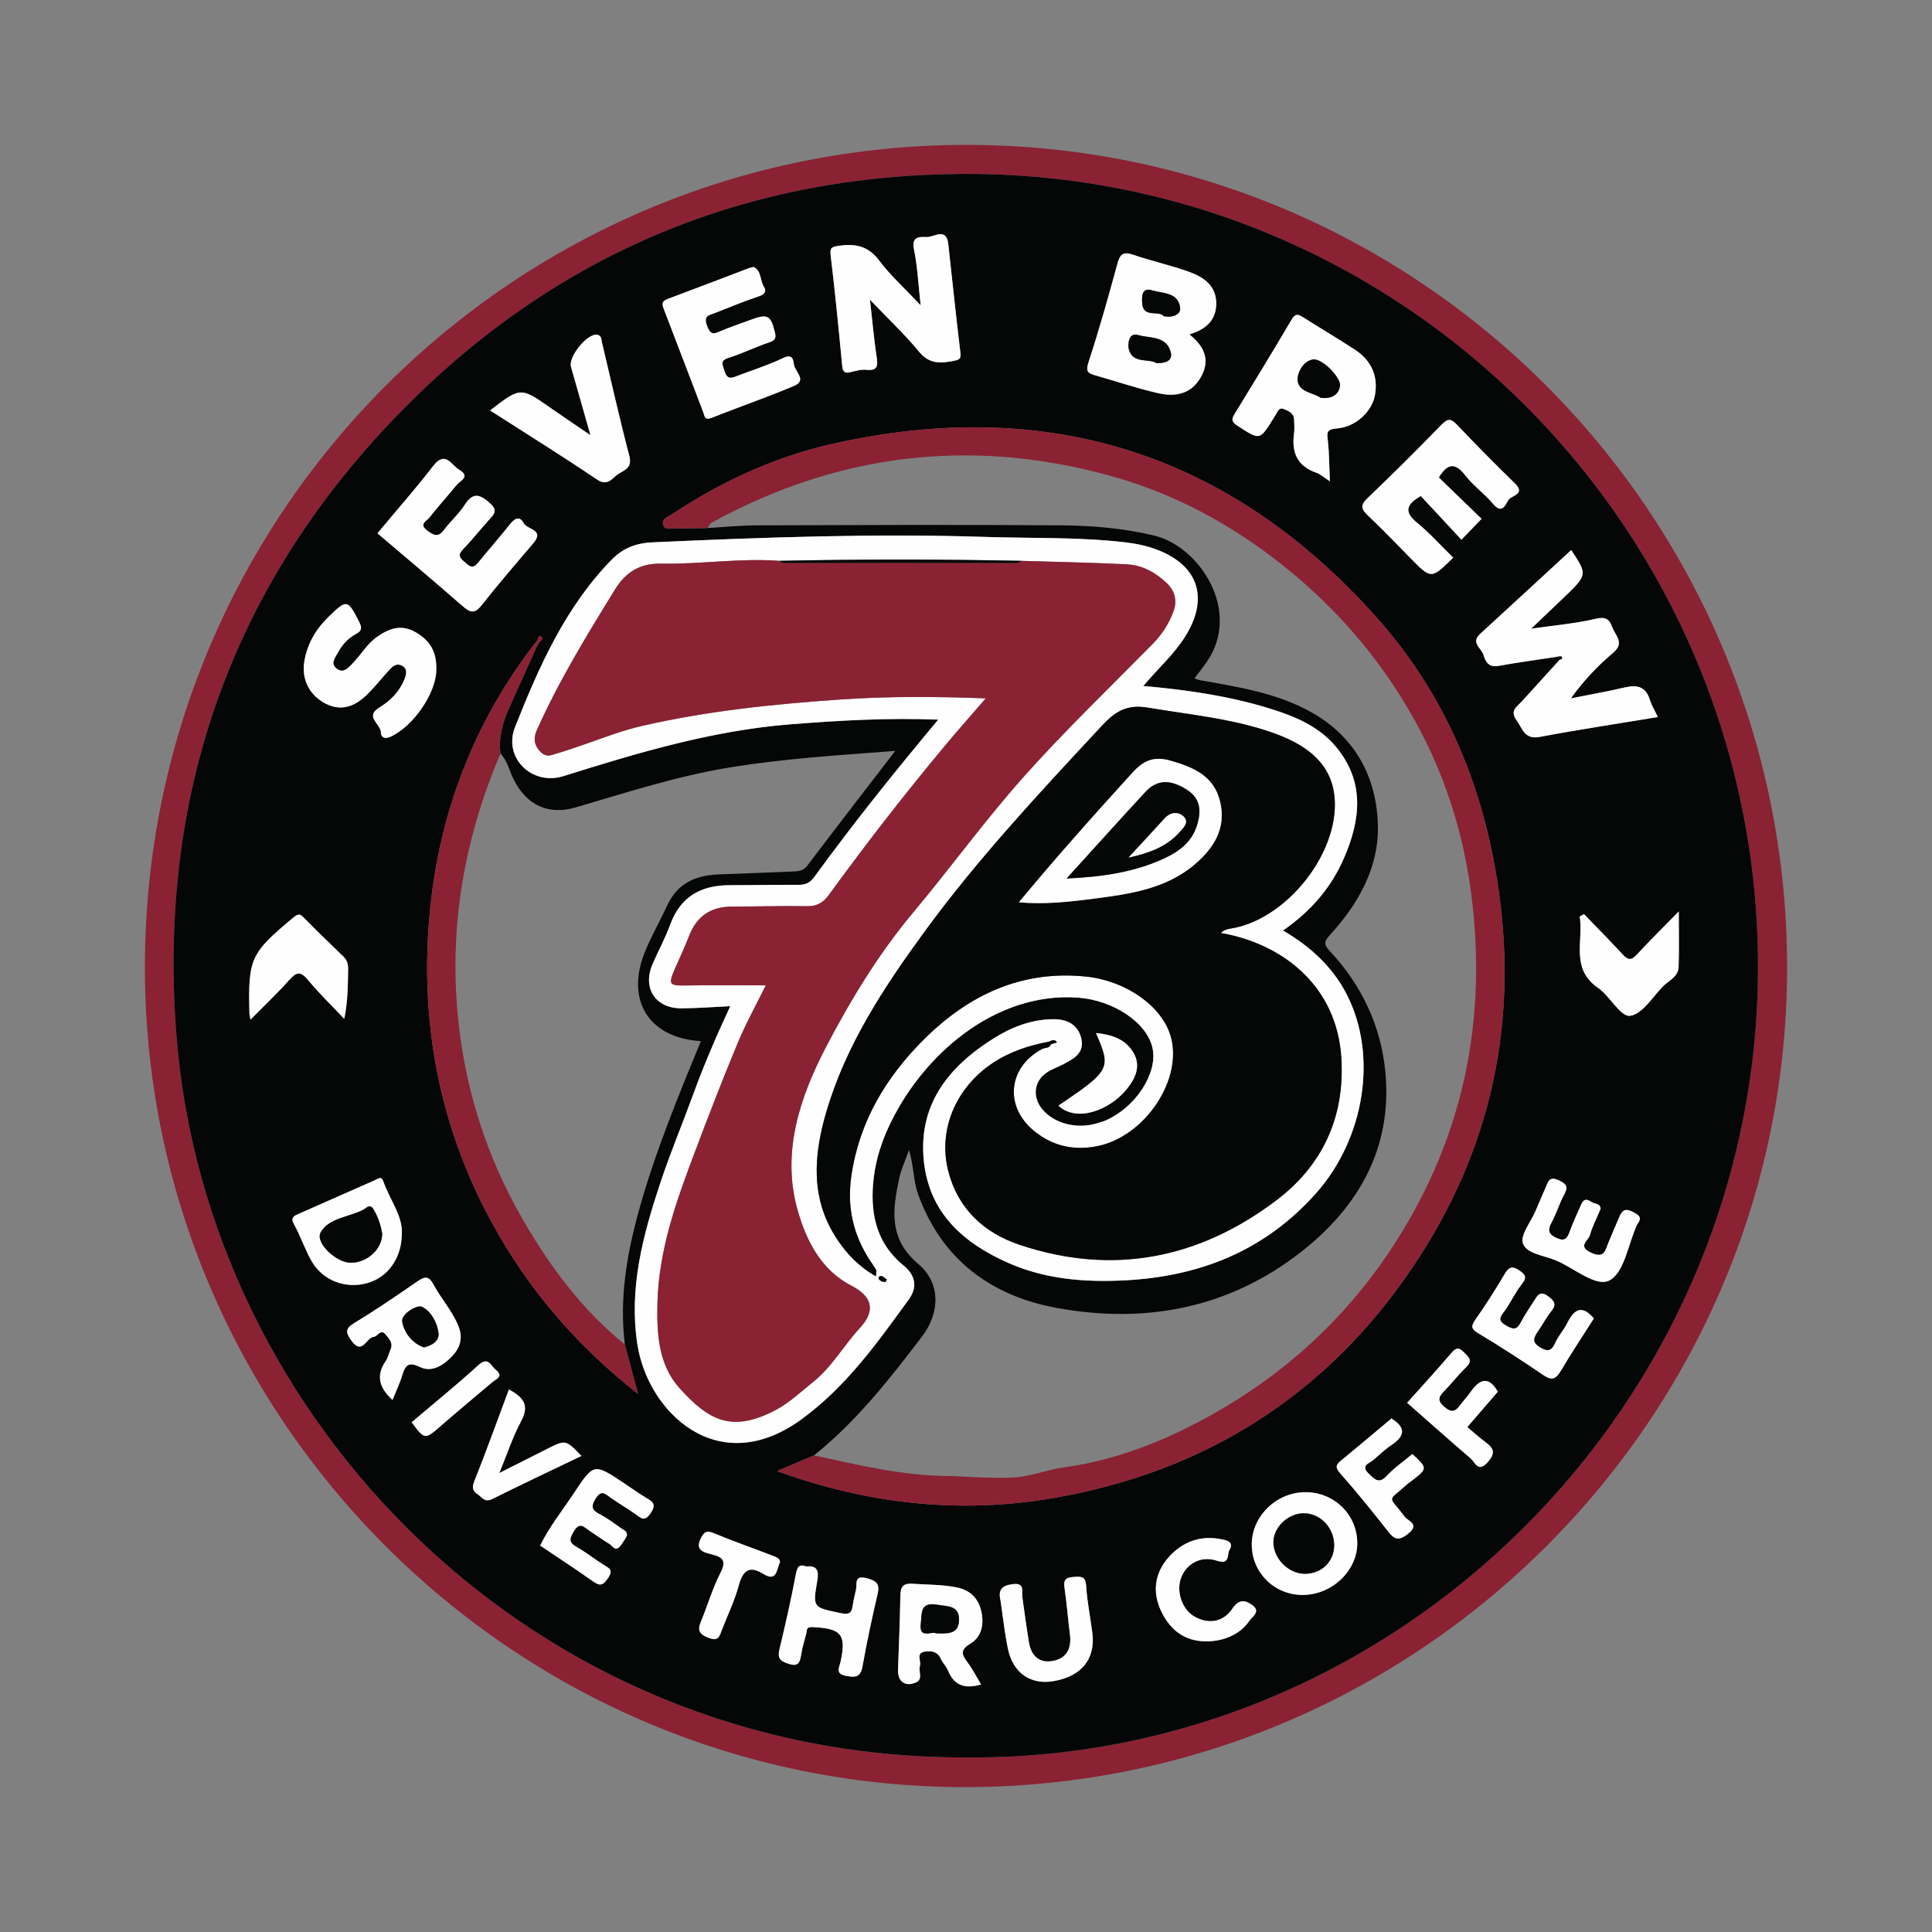 <?xml version="1.0" encoding="utf-8"?>
<!-- Generator: Adobe Illustrator 17.0.0, SVG Export Plug-In . SVG Version: 6.00 Build 0)  -->
<!DOCTYPE svg PUBLIC "-//W3C//DTD SVG 1.1//EN" "http://www.w3.org/Graphics/SVG/1.1/DTD/svg11.dtd">
<svg version="1.1" id="Layer_1" xmlns="http://www.w3.org/2000/svg" xmlns:xlink="http://www.w3.org/1999/xlink" x="0px" y="0px"
	 width="200px" height="200px" viewBox="0 0 200 200" enable-background="new 0 0 200 200" xml:space="preserve">

<rect x="0" y="0" width="200" height="200" fill="#808080" stroke="none"/>

<g>
	<path fill="#8A2233" d="M100.139,14.999c46.852,0.033,84.895,38.242,84.861,85.231c-0.033,46.66-38.146,84.691-84.953,84.771
		C53.219,185.082,14.899,146.763,15,99.958C15.102,52.986,53.203,14.965,100.139,14.999z M99.687,181.926
		c44.955,0.567,82.261-36.591,82.299-81.78c0.038-45.086-36.503-82.237-82.048-82.14c-22.571,0.048-42.121,8.146-58.022,24.18
		c-17.863,18.012-25.67,40.061-23.635,65.226C21.463,146.734,54.929,181.891,99.687,181.926z"/>
	<path fill="#050707" d="M99.687,181.926c-44.757-0.035-78.224-35.193-81.405-74.514c-2.036-25.165,5.772-47.214,23.635-65.226
		c15.901-16.034,35.451-24.132,58.022-24.18c45.545-0.097,82.086,37.054,82.048,82.14
		C181.948,145.335,144.641,182.494,99.687,181.926z M55.831,66.468c0.207-0.143,0.419-0.407,0.203-0.558
		c-0.291-0.204-0.297,0.189-0.393,0.361c-0.109,0.136-0.219,0.272-0.328,0.408c-6.305,8.208-9.856,17.548-10.821,27.777
		c-1.069,11.325,0.965,22.13,6.47,32.192c3.751,6.854,8.722,12.647,15.079,17.641c-0.502-1.892-0.93-3.502-1.358-5.112
		c-0.59-4.777,0.212-9.406,1.49-13.985c1.665-5.963,4.021-11.676,6.381-17.416c-5.363-0.317-7.811-4.194-5.813-9.177
		c0.672-1.675,1.584-3.252,2.343-4.894c1.079-2.333,3.028-3.121,5.433-3.195c2.492-0.077,4.982-0.195,7.473-0.289
		c0.605-0.023,1.14-0.024,1.592-0.621c2.977-3.937,6-7.84,9.093-11.865c-5.855,0.445-11.536,0.793-17.18,1.72
		c-5.439,0.893-10.638,2.585-15.894,4.125c-2.855,0.836-5.093-0.242-6.422-2.882c-0.452-0.897-0.641-1.931-1.371-2.686
		c-0.214-1.663,0.218-3.207,0.884-4.702c0.951-2.132,1.916-4.257,2.873-6.386C55.655,66.772,55.743,66.62,55.831,66.468z
		 M161.192,67.988c0.085,0.105,0.171,0.21,0.256,0.316c-1.304,1.436-2.609,2.869-3.91,4.308c-0.492,0.544-1.274,0.932-0.559,1.923
		c0.634,0.879,0.821,2.049,2.422,1.747c4.022-0.758,8.071-1.367,12.223-2.054c-0.3-0.632-0.646-1.185-0.832-1.788
		c-0.426-1.383-1.327-1.57-2.595-1.275c-1.848,0.431-3.719,0.758-5.581,1.13c1.302-1.813,2.757-3.357,4.37-4.714
		c1.235-1.04,0.244-1.766-0.082-2.645c-0.322-0.867-0.694-1.118-1.731-0.874c-2.043,0.481-4.158,0.657-6.671,1.021
		c1.32-1.26,2.277-2.176,3.237-3.089c2.619-2.491,2.619-2.49,0.911-5.05c-3.087,2.843-6.25,5.768-9.428,8.677
		c-0.999,0.915,0.134,1.475,0.345,2.17c0.212,0.696,0.532,1.324,1.529,1.146C157.119,68.575,159.159,68.299,161.192,67.988z
		 M84.267,150.66c-1.176,0.5-2.352,0.999-3.826,1.625c9.545,3.455,18.967,4.439,28.527,2.804
		c15.698-2.686,28.279-10.616,37.203-23.809c8.257-12.208,11.166-25.696,8.776-40.393c-1.66-10.21-5.622-19.315-12.421-26.943
		c-15.209-17.064-34.184-23.04-56.495-17.959c-5.956,1.356-11.475,3.932-16.581,7.325c-0.374,0.249-1.001,0.417-0.783,1.059
		c0.182,0.538,0.729,0.318,1.116,0.324c1.156,0.018,2.312-0.018,3.469-0.033c1.7-0.096,3.399-0.271,5.099-0.277
		c10.47-0.032,20.939-0.076,31.408-0.001c3.268,0.023,6.544,0.29,9.749,1.067c4.674,1.133,9.1,7.84,5.374,13.132
		c-0.374,0.532-0.777,1.043-1.23,1.648c0.279,0.091,0.425,0.159,0.577,0.186c3.98,0.704,8.004,1.327,11.578,3.349
		c4.519,2.557,6.727,6.753,6.833,11.726c0.092,4.328-2.028,8.083-4.938,11.266c-0.691,0.756-0.665,1.033,0.019,1.767
		c3.27,3.509,5.248,7.743,5.692,12.466c0.732,7.795-2.727,13.903-8.688,18.581c-7.497,5.883-16.191,7.518-25.385,5.816
		c-6.74-1.248-11.839-4.982-14.291-11.734c-0.503-1.385-0.445-2.873-0.943-4.613c-0.426,1.196-0.82,2.014-1.005,2.876
		c-0.698,3.251-1.162,6.31,1.958,8.929c2.342,1.966,2.257,5.058,0.392,7.506C92.079,142.773,88.654,147.155,84.267,150.66z
		 M75.596,104.159c-1.465,3.145-2.736,6.117-3.844,9.158c-1.111,3.047-2.369,6.044-3.389,9.121
		c-1.797,5.416-3.275,10.879-2.383,16.716c1.065,6.969,8.304,14.106,16.993,7.771c4.607-3.359,7.838-7.9,11.111-12.414
		c0.875-1.206,0.752-2.449-0.549-3.507c-2.691-2.188-3.426-5.129-3.15-8.471c0.167-2.017,0.716-3.909,1.542-5.725
		c3.401-7.473,11.03-14.179,19.706-13.529c3.597,0.269,7.175,2.586,7.694,5.297c0.494,2.582-1.757,6.032-4.837,7.4
		c-0.275,0.122-0.572,0.198-0.861,0.29c-2.149,0.68-4.584,0.041-5.799-1.521c-0.947-1.218-0.79-2.757,0.449-3.659
		c0.525-0.383,1.174-0.593,1.759-0.897c1.1-0.573,2.27-1.181,1.895-2.702c-0.355-1.439-1.479-1.987-2.898-1.978
		c-2.25,0.016-4.287,0.807-6.142,1.967c-4.715,2.947-7.898,6.923-7.244,12.818c0.588,5.301,4.101,8.405,8.747,10.451
		c3.813,1.679,7.822,2,11.916,1.804c7.832-0.374,14.598-3.041,19.919-9.016c5.04-5.66,6.429-14.305,3.172-20.615
		c-1.48-2.866-3.784-4.949-6.583-6.592c2.873-1.995,4.969-4.402,6.304-7.479c1.735-3.999,2.182-7.905-0.807-11.519
		c-1.756-2.123-4.248-3.164-6.795-3.956c-4.198-1.305-8.537-1.948-13.169-2.356c1.559-1.848,3.187-3.285,4.344-5.13
		c2.46-3.923,1.405-7.325-2.902-8.973c-1.065-0.408-2.181-0.639-3.336-0.773c-4.791-0.557-9.608-0.4-14.409-0.555
		c-11.504-0.372-23.004,0.04-34.499,0.56c-1.668,0.075-3.032,0.58-4.182,1.75c-4.841,4.924-7.567,11.116-10.048,17.37
		c-1.258,3.17,1.738,6.104,5.001,5.081c7.727-2.424,15.456-4.739,23.593-5.372c5-0.389,9.994-0.685,15.211-0.475
		C92.6,79.915,88.325,85.243,84.307,90.77c-0.459,0.632-0.921,0.832-1.646,0.827c-2.374-0.014-4.749,0.039-7.123,0.038
		c-2.958-0.001-5.088,1.169-6.154,4.07c-0.516,1.405-1.239,2.732-1.836,4.109c-1.062,2.452,0.29,4.567,2.959,4.565
		C72.143,104.378,73.778,104.243,75.596,104.159z M95.307,31.606c-1.685-1.791-3.146-3.099-4.298-4.639
		c-1.147-1.534-2.515-1.768-4.221-1.513c-0.679,0.102-0.894,0.188-0.798,0.979c0.457,3.79,0.829,7.591,1.189,11.392
		c0.061,0.644,0.236,0.862,0.882,0.699c0.527-0.133,1.088-0.294,1.613-0.24c1.232,0.128,1.207-0.475,1.065-1.408
		c-0.272-1.791-0.426-3.599-0.68-5.846c1.941,2.032,3.632,3.611,5.083,5.385c1.108,1.354,2.348,1.198,3.742,0.909
		c0.52-0.108,0.6-0.306,0.532-0.862c-0.456-3.73-0.83-7.469-1.251-11.203c-0.197-1.748-1.459-0.711-2.212-0.718
		c-0.613-0.006-1.638-0.165-1.344,1.243C94.977,27.543,95.054,29.364,95.307,31.606z M123.122,34.614
		c1.888-0.561,2.797-1.606,2.782-3.251c-0.017-1.794-1.312-2.678-2.763-3.204c-1.914-0.694-3.921-1.129-5.849-1.789
		c-1.031-0.353-1.352-0.046-1.618,0.934c-0.928,3.413-1.888,6.82-2.986,10.181c-0.291,0.892-0.141,1.138,0.643,1.358
		c2.197,0.615,4.362,1.362,6.584,1.864c1.658,0.374,3.286,0.146,4.304-1.51C125.284,37.465,124.853,35.994,123.122,34.614z
		 M137.669,49.824c-0.072-1.625-0.067-2.899-0.205-4.158c-0.088-0.799-0.225-1.223,0.927-1.311c1.967-0.152,3.659-1.771,3.95-3.484
		c0.338-1.992-0.41-3.578-2.085-4.672c-1.766-1.154-3.585-2.227-5.368-3.356c-0.522-0.331-0.802-0.411-1.198,0.266
		c-1.914,3.274-3.907,6.503-5.882,9.742c-0.315,0.516-0.358,0.799,0.276,1.211c2.338,1.517,2.312,1.558,3.718-0.71
		c0.063-0.102,0.119-0.209,0.191-0.304c0.238-0.317,0.343-0.917,0.89-0.705c0.475,0.184,1.054,0.402,1.079,1.082
		c0.018,0.486,0.063,0.981-0.003,1.458c-0.27,1.969,0.343,3.389,2.335,4.063C136.672,49.071,136.988,49.38,137.669,49.824z
		 M78.003,27.636c-0.245,0.063-0.365,0.082-0.477,0.125c-2.807,1.066-5.608,2.146-8.422,3.193c-0.676,0.252-0.553,0.61-0.352,1.131
		c1.363,3.525,2.693,7.063,4.05,10.591c0.129,0.337,0.116,0.871,0.821,0.593c2.849-1.125,5.747-2.129,8.568-3.316
		c1.422-0.598,0.062-1.498-0.011-2.248c-0.062-0.648-0.248-1.063-1.162-0.619c-1.56,0.758-3.244,1.256-4.863,1.895
		c-0.662,0.261-0.957,0.11-1.162-0.598c-0.178-0.615-0.51-1.042,0.437-1.341c1.429-0.452,2.786-1.126,4.208-1.603
		c0.613-0.205,0.724-0.447,0.582-1.029c-0.438-1.791-0.76-1.962-2.571-1.277c-1.01,0.382-2.044,0.708-3.033,1.138
		c-0.709,0.309-1.045,0.449-1.421-0.534c-0.406-1.061,0.196-1.096,0.795-1.328c1.512-0.585,3.009-1.216,4.546-1.725
		c0.625-0.207,0.848-0.516,0.537-1.013C78.66,29.01,78.834,27.994,78.003,27.636z M39.074,55.206c2.982,2.54,5.91,4.995,8.785,7.51
		c0.761,0.665,1.24,0.897,1.989-0.053c1.725-2.19,3.548-4.304,5.358-6.425c1.217-1.426-0.639-1.403-0.991-2.066
		c-0.463-0.873-0.994-0.452-1.487,0.175c-1.049,1.334-2.182,2.6-3.248,3.921c-0.602,0.745-0.963,0.264-1.449-0.146
		c-0.511-0.431-0.622-0.719-0.098-1.26c0.967-1,1.825-2.103,2.765-3.131c0.55-0.601,0.813-0.948-0.026-1.685
		c-1.12-0.984-1.775-1.022-2.598,0.262c-0.584,0.91-1.435,1.643-2.085,2.516c-0.578,0.776-0.996,0.669-1.73,0.129
		c-0.961-0.707-0.08-1.024,0.19-1.371c0.893-1.148,1.883-2.219,2.796-3.352c0.37-0.459,1.513-0.888,0.281-1.608
		c-0.811-0.474-1.422-2.02-2.677-0.392C43.038,50.579,41.072,52.809,39.074,55.206z M150.433,57.728
		c-1.269-1.243-2.408-2.528-3.722-3.598c-1.35-1.1-1.204-1.883,0.371-2.781c1.361,1.463,2.761,2.968,4.206,4.521
		c0.739-0.767,1.371-1.425,2.083-2.164c-1.478-1.428-2.959-2.86-4.424-4.276c0.853-1.406,1.637-1.633,2.722-0.24
		c0.853,1.095,2.024,1.937,2.926,3c0.954,1.124,1.293-0.072,1.569-0.454c0.327-0.453,1.799-0.587,0.653-1.703
		c-2.049-1.995-4.064-4.028-6.032-6.103c-0.642-0.678-0.981-0.554-1.572,0.049c-2.513,2.565-5.045,5.113-7.647,7.586
		c-0.819,0.778-0.616,1.18,0.08,1.838c1.503,1.42,2.932,2.92,4.384,4.394C148.163,59.964,148.16,59.967,150.433,57.728z
		 M45.164,69.319c0.061-1.923-0.725-3.031-2.084-3.838c-1.47-0.873-2.735-0.473-4.024,0.431c-1.076,0.755-1.698,1.891-2.586,2.799
		c-0.435,0.445-0.894,0.99-1.539,0.562c-0.804-0.533-0.238-1.182,0.064-1.741c0.439-0.816,1.054-1.475,1.886-1.921
		c0.585-0.313,0.612-0.625,0.275-1.281c-1.167-2.276-1.252-2.318-3.14-0.482c-1.29,1.255-2.166,2.72-2.493,4.507
		c-0.332,1.811,0.377,3.41,1.918,4.335c1.678,1.007,3.149,0.544,4.44-0.678c0.878-0.83,1.618-1.805,2.445-2.693
		c0.331-0.356,0.742-0.696,1.268-0.417c0.655,0.348,0.461,0.943,0.261,1.443c-0.514,1.28-1.446,2.201-2.614,2.919
		c-1.519,0.934,0.204,1.706,0.192,2.581c-0.005,0.398,0.318,0.732,0.989,0.424C42.838,75.16,45.179,71.682,45.164,69.319z
		 M50.73,42.489c3.711,2.381,7.431,4.687,11.054,7.137c1.198,0.81,1.634-0.241,2.312-0.624c0.614-0.347,1.355-0.646,1.056-1.785
		c-1.023-3.895-1.9-7.828-2.833-11.746c-0.08-0.337-0.05-0.774-0.528-0.825c-1.035-0.111-2.972,2.293-2.683,3.321
		c0.631,2.241,1.274,4.478,2.015,7.079c-1.593-1.085-2.874-1.938-4.134-2.82C53.895,40.06,53.898,40.055,50.73,42.489z
		 M25.933,105.55c1.473-1.495,2.795-2.738,3.994-4.089c0.714-0.805,1.15-0.989,1.93-0.047c1.177,1.421,2.512,2.71,3.78,4.056
		c0.39-1.911,0.374-3.54,0.399-5.168c0.008-0.519-0.116-0.924-0.498-1.291c-1.361-1.306-2.719-2.616-4.036-3.966
		c-0.417-0.428-0.596-0.511-1.133-0.063c-4.432,3.697-4.702,4.238-4.546,9.998C25.824,105.038,25.844,105.096,25.933,105.55z
		 M163.974,94.632c-0.148,0.08-0.296,0.16-0.444,0.239c0.415,2.51-1,5.402,1.909,7.4c1.23,0.845,2.28,2.97,3.273,2.886
		c1.213-0.103,2.327-1.874,3.395-3.007c0.599-0.635,1.624-1.011,1.661-2.039c0.063-1.782,0.018-3.567,0.018-5.756
		c-1.669,1.706-3.049,3.062-4.358,4.483c-0.553,0.6-0.899,0.558-1.425-0.01C166.687,97.404,165.32,96.027,163.974,94.632z
		 M101.564,174.375c-0.486-0.803-0.891-1.601-1.418-2.308c-0.59-0.792-0.784-1.256,0.299-1.911c1.182-0.714,1.45-2.029,1.129-3.388
		c-0.324-1.37-1.182-2.175-2.576-2.448c-1.503-0.294-3.024-0.264-4.539-0.37c-1.003-0.07-1.235,0.349-1.252,1.233
		c-0.05,2.553-0.149,5.105-0.244,7.656c-0.045,1.209,0.706,1.806,1.823,1.341c0.826-0.344,0.256-1.153,0.443-1.719
		c0.165-0.501-0.457-1.324,0.491-1.483c0.647-0.109,1.329-0.039,1.675,0.743c0.193,0.435,0.574,0.79,0.752,1.229
		C98.784,174.522,99.927,174.851,101.564,174.375z M134.858,165.107c3.059-0.008,5.698-2.551,5.646-5.441
		c-0.053-2.929-2.442-5.224-5.411-5.195c-2.971,0.029-5.487,2.48-5.51,5.368C129.56,162.773,131.905,165.114,134.858,165.107z
		 M40.632,144.924c0.37-0.923,0.765-1.739,1.023-2.597c0.314-1.042,0.672-1.373,1.826-0.813c1.237,0.6,2.394-0.18,3.252-1.046
		c0.827-0.835,1.251-1.858,0.739-3.148c-0.634-1.6-1.797-2.85-2.586-4.329c-0.489-0.915-0.9-0.871-1.646-0.358
		c-2.143,1.471-4.284,2.953-6.509,4.293c-0.993,0.598-0.987,0.973-0.347,1.861c1.126,1.561,1.525-0.325,2.293-0.391
		c0.406-0.035,0.727-0.861,1.211-0.28c0.351,0.422,0.856,0.894,0.535,1.596c-0.174,0.382-0.245,0.827-0.478,1.163
		C38.885,142.399,39.263,143.678,40.632,144.924z M41.6,127.678c0.085-1.833-1.271-3.513-1.934-5.423
		c-0.189-0.544-0.543-0.221-0.866-0.077c-2.633,1.169-5.274,2.317-7.904,3.492c-0.423,0.189-0.861,0.339-0.465,1.052
		c0.697,1.254,1.138,2.654,1.863,3.889c1.155,1.967,3.48,2.815,5.663,2.232C40.103,132.27,41.591,130.293,41.6,127.678z
		 M83.475,162.159c-0.797-0.288-0.952,0.076-1.096,0.842c-0.491,2.606-1.082,5.195-1.698,7.775
		c-0.226,0.946,0.168,1.218,0.988,1.472c0.948,0.293,1.132-0.116,1.255-0.895c0.121-0.771,0.344-1.529,0.552-2.284
		c0.078-0.285-0.057-0.657,0.584-0.632c3.017,0.117,3.577,0.747,2.959,3.57c-0.135,0.618-0.587,1.266,0.574,1.481
		c0.959,0.178,1.493,0.154,1.696-0.993c0.442-2.493,0.975-4.972,1.55-7.438c0.242-1.038-0.014-1.387-1.083-1.67
		c-1.39-0.368-1.009,0.56-1.142,1.177c-0.115,0.53-0.258,1.056-0.333,1.592c-0.111,0.792-0.319,1.034-1.271,0.832
		c-2.857-0.607-2.884-0.527-2.405-3.356C84.761,162.71,84.668,162.032,83.475,162.159z M165.694,125.134
		c-0.016-0.586-0.654-0.481-1.008-0.737c-0.482-0.348-0.778-0.21-0.988,0.262c-0.414,0.929-0.845,1.853-1.194,2.807
		c-0.25,0.684-0.477,1.09-1.33,0.708c-0.846-0.379-1.016-0.785-0.56-1.614c0.489-0.889,0.776-1.887,1.252-2.785
		c0.404-0.762,0.5-1.124-0.489-1.582c-1.013-0.47-1.097,0.129-1.354,0.695c-0.371,0.819-0.711,1.651-1.065,2.478
		c-0.488,1.139-1.613,2.507-1.305,3.358c0.385,1.066,2.17,1.241,3.377,1.737c1.913,0.787,4.206,2.853,5.613,2.069
		c1.505-0.838,1.896-3.674,2.774-5.637c0.025-0.055,0.046-0.115,0.082-0.162c0.528-0.71,0.176-0.943-0.502-1.288
		c-0.791-0.402-1.088-0.113-1.361,0.53c-0.374,0.882-0.763,1.758-1.125,2.645c-0.333,0.817-0.417,1.71-1.809,1.062
		c-1.431-0.667-0.276-1.258-0.121-1.805C164.841,126.961,165.29,126.101,165.694,125.134z M164.998,136.482
		c-1.279-1.494-2.081-0.889-2.772,0.513c-0.344,0.698-0.91,1.292-1.217,2.001c-0.397,0.918-0.839,0.941-1.63,0.453
		c-0.831-0.513-0.614-0.995-0.19-1.603c0.481-0.69,0.868-1.451,1.394-2.104c0.586-0.728,0.329-1.075-0.335-1.564
		c-0.758-0.558-1.049-0.151-1.391,0.403c-0.475,0.769-1.011,1.506-1.42,2.308c-0.419,0.823-0.806,0.753-1.539,0.324
		c-0.877-0.513-0.626-0.859-0.165-1.479c0.645-0.866,1.084-1.89,1.755-2.731c0.534-0.669,0.551-0.986-0.195-1.484
		c-0.753-0.503-1.093-0.367-1.532,0.374c-0.951,1.605-1.953,3.185-3.026,4.711c-0.52,0.74-0.403,0.996,0.36,1.452
		c2.276,1.361,4.5,2.814,6.694,4.304c0.87,0.591,1.285,0.4,1.786-0.45C162.642,140.099,163.813,138.347,164.998,136.482z
		 M64.896,158.998c0.061-0.494-0.303-0.585-0.524-0.742c-0.737-0.524-1.468-1.074-2.264-1.493c-0.798-0.42-1.002-0.75-0.454-1.623
		c0.566-0.902,0.922-0.575,1.514-0.138c0.822,0.608,1.73,1.099,2.56,1.697c0.599,0.432,0.989,0.905,1.642-0.078
		c0.641-0.964,0.125-1.201-0.534-1.599c-0.774-0.467-1.508-1-2.261-1.501c-3.1-2.063-3.104-2.066-5.196,1.097
		c-1.176,1.778-2.521,3.448-3.462,5.377c1.8,1.211,3.62,2.393,5.389,3.648c0.704,0.499,1.035,0.611,1.623-0.258
		c0.612-0.904,0.11-1.047-0.459-1.406c-0.918-0.579-1.774-1.262-2.713-1.801c-0.773-0.444-0.912-0.721-0.39-1.605
		c0.631-1.068,1.042-0.537,1.619-0.143c0.697,0.476,1.389,0.963,2.11,1.401c0.309,0.188,0.582,0.796,1.047,0.288
		C64.461,159.773,64.678,159.331,64.896,158.998z M103.572,165.669c0.251,1.672,0.424,3.361,0.77,5.013
		c0.527,2.517,2.343,3.752,4.72,3.348c2.895-0.492,4.362-2.304,4.017-4.995c-0.208-1.619-0.538-3.228-0.64-4.852
		c-0.054-0.854-0.349-1.003-1.082-0.952c-0.722,0.05-1.322,0.052-1.167,1.091c0.242,1.613,0.361,3.244,0.569,4.862
		c0.193,1.503-0.375,2.548-1.883,2.776c-1.368,0.207-2.142-0.627-2.358-1.939c-0.256-1.551-0.467-3.109-0.683-4.666
		c-0.089-0.645,0.297-1.532-1.014-1.365C103.708,164.133,103.311,164.59,103.572,165.669z M124.865,169.91
		c1.786,0.018,3.535-0.74,4.425-2.072c0.303-0.453,1.249-0.989,0.401-1.635c-0.643-0.489-1.374-0.779-2.08,0.279
		c-0.911,1.367-2.341,1.706-3.839,0.932c-1.401-0.724-2.047-2.646-1.501-4.095c0.536-1.422,2.03-2.315,3.696-1.756
		c1.4,0.47,1.034-0.659,1.302-1.104c0.531-0.883-0.354-1.019-0.861-1.121c-2.138-0.429-4.004,0.276-5.408,1.842
		c-1.503,1.678-1.752,3.704-0.73,5.746C121.2,168.785,122.684,169.916,124.865,169.91z M155.054,144.068
		c-1.012-1.757-1.958-1.231-2.887,0.12c-0.308,0.448-0.702,0.836-1.021,1.277c-0.467,0.647-0.874,0.817-1.587,0.21
		c-0.668-0.569-0.76-0.957-0.139-1.587c0.808-0.82,1.512-1.744,2.34-2.541c0.735-0.708,0.302-1.042-0.227-1.568
		c-0.643-0.64-0.921-0.346-1.384,0.196c-1.448,1.694-2.958,3.334-4.484,5.039c2.199,1.934,4.371,3.868,6.576,5.762
		c0.475,0.408,0.768,1.525,1.779,0.374c0.858-0.977,0.569-1.464-0.271-2.084c-0.633-0.467-1.215-1.002-1.856-1.537
		C152.969,146.485,154.029,145.256,155.054,144.068z M144.04,146.841c-1.68,1.407-3.379,2.851-5.104,4.263
		c-0.528,0.432-0.841,0.687-0.212,1.398c1.727,1.953,3.369,3.984,4.975,6.039c0.678,0.868,1.126,0.975,2.062,0.233
		c1.256-0.995,0.002-1.304-0.347-1.767c-1.762-2.334-1.825-1.446,0.246-3.36c0.133-0.123,0.295-0.213,0.439-0.325
		c1.698-1.318,1.697-1.318,0.108-2.802c-0.887,0.741-1.854,1.404-2.634,2.241c-0.809,0.868-1.218,0.433-1.857-0.182
		c-0.918-0.884-0.012-1.054,0.437-1.432c0.604-0.508,1.168-1.076,1.822-1.51C145.327,148.744,145.69,147.868,144.04,146.841z
		 M51.69,152.487c0.825-2,1.393-3.766,2.259-5.371c0.943-1.749,0.104-2.521-1.264-3.284c-1.211,3.244-2.344,6.398-3.584,9.508
		c-0.264,0.662-0.178,0.984,0.34,1.34c0.46,0.316,0.732,0.893,1.523,0.497c3.041-1.523,6.121-2.966,9.228-4.459
		c-1.639-1.697-1.638-1.695-3.564-0.72C55.085,150.778,53.54,151.554,51.69,152.487z M80.747,161.716
		c-0.007-0.385-0.37-0.52-0.667-0.634c-2.075-0.801-4.178-1.532-6.231-2.383c-0.692-0.287-0.93-0.125-1.256,0.469
		c-0.727,1.326,0.279,1.533,1.112,1.743c1.161,0.293,1.505,0.683,0.878,1.908c-0.816,1.596-1.324,3.348-2.009,5.014
		c-0.353,0.858-0.299,1.27,0.721,1.69c1.103,0.454,1.188-0.158,1.445-0.82c0.586-1.512,1.303-2.988,1.726-4.544
		c0.42-1.545,1.058-2.155,2.546-1.236C80.448,163.811,80.369,162.485,80.747,161.716z M109.569,114.456
		c1.857,1.753,5.239,0.512,7.04-1.672c0.919-1.115,1.545-2.424,0.715-3.826c-0.819-1.384-2.212-1.853-3.868-2.022
		C115.064,110.619,114.961,110.813,109.569,114.456z M42.612,147.235c1.374,1.829,1.361,1.813,3.062,0.337
		c1.741-1.511,3.513-2.986,5.271-4.477c0.416-0.353,1.241-0.593,0.362-1.304c-0.521-0.421-0.764-1.406-1.794-0.464
		C47.278,143.37,44.917,145.277,42.612,147.235z"/>
	<path fill="#FEFEFE" d="M75.596,104.159c-1.818,0.084-3.453,0.219-5.089,0.221c-2.67,0.002-4.022-2.113-2.959-4.565
		c0.596-1.377,1.32-2.704,1.836-4.109c1.065-2.901,3.196-4.071,6.154-4.07c2.374,0.001,4.749-0.051,7.123-0.038
		c0.725,0.004,1.187-0.196,1.646-0.827c4.018-5.527,8.294-10.856,12.817-16.274c-5.217-0.21-10.211,0.086-15.211,0.475
		c-8.137,0.633-15.866,2.948-23.593,5.372c-3.262,1.024-6.259-1.91-5.001-5.081c2.481-6.253,5.208-12.445,10.048-17.37
		c1.15-1.17,2.514-1.675,4.182-1.75c11.495-0.519,22.995-0.931,34.499-0.56c4.801,0.155,9.618-0.002,14.409,0.555
		c1.156,0.134,2.271,0.366,3.336,0.773c4.307,1.648,5.362,5.05,2.902,8.973c-1.157,1.844-2.785,3.282-4.344,5.13
		c4.632,0.408,8.971,1.051,13.169,2.356c2.547,0.792,5.039,1.833,6.795,3.956c2.989,3.614,2.542,7.52,0.807,11.519
		c-1.335,3.077-3.431,5.484-6.304,7.479c2.799,1.642,5.103,3.726,6.583,6.592c3.257,6.309,1.868,14.954-3.172,20.615
		c-5.321,5.976-12.087,8.642-19.919,9.016c-4.094,0.195-8.103-0.125-11.916-1.804c-4.646-2.046-8.159-5.15-8.747-10.451
		c-0.654-5.896,2.529-9.871,7.244-12.818c1.855-1.159,3.892-1.951,6.142-1.967c1.419-0.01,2.543,0.539,2.898,1.978
		c0.375,1.521-0.795,2.129-1.895,2.702c-0.584,0.304-1.233,0.515-1.759,0.897c-1.239,0.902-1.396,2.441-0.449,3.659
		c1.215,1.562,3.651,2.202,5.799,1.521c0.289-0.091,0.585-0.167,0.861-0.29c3.08-1.368,5.331-4.818,4.837-7.4
		c-0.518-2.71-4.096-5.027-7.694-5.297c-8.675-0.65-16.304,6.056-19.706,13.529c-0.826,1.816-1.375,3.707-1.542,5.725
		c-0.277,3.342,0.459,6.284,3.15,8.471c1.301,1.058,1.424,2.3,0.549,3.507c-3.273,4.515-6.504,9.056-11.111,12.414
		c-8.689,6.335-15.928-0.801-16.993-7.771c-0.892-5.836,0.587-11.3,2.383-16.716c1.021-3.076,2.279-6.073,3.389-9.121
		C72.86,110.276,74.131,107.304,75.596,104.159z M91.812,132.454c-0.088,0.078-0.176,0.156-0.263,0.234
		c0.038,0.018,0.076,0.036,0.113,0.055c0.042-0.098,0.084-0.195,0.126-0.292c-0.24-0.152-0.421-0.465-0.771-0.309
		c-0.05,0.022-0.089,0.23-0.049,0.27C91.234,132.681,91.524,132.867,91.812,132.454z M108.573,107.833
		c-2.084,0.399-4.065,1.043-5.851,2.243c-3.785,2.542-5.657,6.917-4.549,11.192c1.006,3.882,3.7,6.366,7.387,7.599
		c9.63,3.219,18.554,1.438,26.535-4.584c4.755-3.588,7.12-8.54,6.766-14.697c-0.429-7.465-6.009-11.874-12.489-13.006
		c0.483-0.474,1.111-0.446,1.686-0.583c5.238-1.249,10.068-7.26,10.128-12.594c0.04-3.513-1.921-5.926-6.264-7.487
		c-4.237-1.522-8.705-1.921-13.112-2.661c-2.227-0.374-3.42,0.456-4.768,1.906c-6.373,6.857-12.775,13.687-18.309,21.26
		c-4.208,5.76-8.131,11.7-10.178,18.636c-1.34,4.539-1.691,9.062,1.119,13.253c1.006,1.5,2.24,2.822,4,3.807
		c0.02-0.439,0.072-0.581,0.023-0.663c-0.216-0.363-0.466-0.706-0.695-1.061c-1.705-2.647-2.328-5.501-1.872-8.646
		c0.816-5.624,3.582-10.233,7.505-14.137c4.612-4.589,10.079-7.214,16.825-6.511c3.992,0.416,7.763,2.964,8.711,6.107
		c1.359,4.506-2.652,10.495-7.628,11.454c-2.415,0.465-4.571-0.025-6.469-1.562c-3.139-2.541-2.731-6.629,0.809-8.508
		c0.303-0.161,0.757-0.048,0.913-0.481c0.209-0.066,0.418-0.132,0.627-0.198C109.173,107.518,108.868,107.721,108.573,107.833z
		 M105.777,58.06c-8.37-0.172-16.74-0.177-25.11,0c-4.084-0.307-8.146,0.368-12.222,0.288c-2.164-0.042-3.65,0.841-4.785,2.683
		c-2.917,4.732-5.817,9.468-8.089,14.556c-0.288,0.645-0.328,1.294,0.1,1.902c0.333,0.472,0.776,0.857,1.376,0.687
		c1.193-0.338,2.369-0.738,3.54-1.147c1.929-0.674,3.83-1.412,5.835-1.874c6.763-1.558,13.64-2.264,20.54-2.741
		c4.896-0.338,9.805-0.317,15.084-0.12c-1.515,1.754-2.841,3.244-4.118,4.775c-4.209,5.044-8.243,10.228-12.102,15.544
		c-0.657,0.905-1.321,1.217-2.39,1.198c-2.556-0.047-5.115,0.036-7.672,0.04c-2.184,0.003-3.645,0.996-4.432,3.042
		c-0.434,1.128-0.956,2.223-1.439,3.332c-0.746,1.713-0.644,1.821,1.165,1.791c2.757-0.044,5.516-0.012,8.215-0.012
		c-0.964,1.962-2.049,3.915-2.904,5.964c-1.543,3.699-2.985,7.442-4.402,11.191c-1.93,5.105-3.79,10.235-3.91,15.794
		c-0.068,3.148,0.099,6.326,2.303,8.766c3.023,3.345,5.405,4.63,9.947,2.242c1.408-0.74,2.604-1.894,3.865-2.899
		c1.952-1.555,3.157-3.769,4.832-5.578c1.649-1.782,1.333-3.253-0.853-4.379c-3.189-1.642-4.684-4.711-5.562-7.754
		c-1.731-5.999,0.193-11.747,2.942-17.008c2.551-4.884,5.437-9.629,9.016-13.904c3.877-4.63,7.427-9.544,11.443-14.046
		c4.245-4.759,8.86-9.19,13.34-13.738c0.951-0.966,1.655-2.06,2.126-3.311c0.424-1.128,0.201-2.142-0.676-2.98
		c-1.16-1.109-2.539-1.866-4.138-1.945C113.024,58.238,109.4,58.172,105.777,58.06z"/>
	<path fill="#8A2233" d="M84.267,150.66c4.444,0.963,8.868,2.043,13.454,2.125c2.429,0.044,4.866,0.295,7.282,0.16
		c1.702-0.095,3.361-0.8,5.066-1.032c6.121-0.831,11.722-3.255,16.893-6.347c7.112-4.253,13.035-9.95,17.542-17.021
		c7.017-11.01,9.451-22.98,7.815-35.877c-0.75-5.913-2.46-11.56-5.169-16.794c-3.546-6.849-8.459-12.702-14.548-17.506
		c-5.333-4.207-11.22-7.352-17.786-9.148c-14.364-3.929-28.08-2.274-41.134,4.879c-0.188,0.103-0.287,0.371-0.428,0.561
		c-1.157,0.014-2.314,0.05-3.469,0.032c-0.387-0.006-0.934,0.214-1.116-0.324c-0.217-0.641,0.409-0.81,0.783-1.059
		c5.106-3.393,10.624-5.969,16.581-7.325c22.311-5.081,41.287,0.895,56.495,17.959c6.799,7.628,10.76,16.734,12.421,26.943
		c2.39,14.697-0.519,28.185-8.776,40.393c-8.924,13.194-21.505,21.124-37.203,23.809c-9.559,1.635-18.981,0.651-28.527-2.804
		C81.915,151.659,83.091,151.16,84.267,150.66z"/>
	<path fill="#8A2233" d="M51.809,78.011c-3.688,8.64-5.303,17.623-4.427,27.008c0.708,7.589,2.958,14.703,6.78,21.298
		c2.81,4.849,6.116,9.308,10.522,12.859c0.427,1.61,0.855,3.22,1.357,5.112c-6.357-4.994-11.329-10.787-15.079-17.641
		c-5.506-10.062-7.539-20.866-6.47-32.192c0.965-10.23,4.516-19.569,10.821-27.777c0.082,0.086,0.167,0.168,0.256,0.246
		c-0.959,2.128-1.925,4.253-2.875,6.385C52.027,74.804,51.595,76.348,51.809,78.011z"/>
	<path fill="#FEFEFE" d="M161.192,67.988c-2.033,0.311-4.073,0.587-6.097,0.949c-0.997,0.178-1.317-0.45-1.529-1.146
		c-0.211-0.695-1.345-1.255-0.345-2.17c3.178-2.909,6.341-5.834,9.428-8.677c1.708,2.56,1.708,2.559-0.911,5.05
		c-0.96,0.913-1.917,1.829-3.237,3.089c2.513-0.364,4.628-0.54,6.671-1.021c1.037-0.244,1.409,0.007,1.731,0.874
		c0.326,0.879,1.317,1.605,0.082,2.645c-1.612,1.357-3.067,2.901-4.37,4.714c1.861-0.372,3.733-0.699,5.581-1.13
		c1.268-0.296,2.168-0.108,2.595,1.275c0.186,0.603,0.532,1.156,0.832,1.788c-4.152,0.687-8.201,1.296-12.223,2.054
		c-1.601,0.302-1.788-0.868-2.422-1.747c-0.714-0.991,0.068-1.379,0.559-1.923c1.301-1.438,2.606-2.872,3.91-4.308
		c0.153-0.06,0.366-0.128,0.215-0.324C161.605,67.905,161.355,67.981,161.192,67.988z"/>
	<path fill="#FEFEFE" d="M95.307,31.606c-0.253-2.242-0.33-4.063-0.698-5.824c-0.294-1.409,0.731-1.249,1.344-1.243
		c0.752,0.007,2.015-1.029,2.212,0.718c0.421,3.734,0.795,7.474,1.251,11.203c0.068,0.557-0.011,0.755-0.532,0.862
		c-1.394,0.289-2.634,0.445-3.742-0.909c-1.452-1.774-3.142-3.353-5.083-5.385c0.254,2.247,0.408,4.056,0.68,5.846
		c0.142,0.933,0.167,1.537-1.065,1.408c-0.525-0.055-1.086,0.106-1.613,0.24c-0.646,0.164-0.821-0.055-0.882-0.699
		c-0.36-3.801-0.732-7.602-1.189-11.392c-0.095-0.791,0.119-0.877,0.798-0.979c1.706-0.256,3.074-0.022,4.221,1.513
		C92.161,28.507,93.622,29.815,95.307,31.606z"/>
	<path fill="#FEFEFE" d="M123.122,34.614c1.731,1.38,2.162,2.851,1.097,4.582c-1.019,1.656-2.646,1.884-4.304,1.51
		c-2.222-0.501-4.387-1.249-6.584-1.864c-0.784-0.22-0.934-0.466-0.643-1.358c1.098-3.361,2.057-6.768,2.986-10.181
		c0.267-0.98,0.587-1.287,1.618-0.934c1.928,0.66,3.935,1.095,5.849,1.789c1.451,0.526,2.746,1.411,2.763,3.204
		C125.919,33.008,125.01,34.053,123.122,34.614z M119.731,37.592c0.972,0.022,1.676-0.265,1.47-1.107
		c-0.429-1.746-2.187-1.453-3.403-1.806c-1.032-0.3-1.049,1.095-0.943,1.482C117.275,37.705,118.907,37.073,119.731,37.592z
		 M120.472,32.729c0.969,0.205,1.767-0.207,1.7-0.842c-0.174-1.652-1.816-1.498-2.926-1.837c-1.165-0.357-1.032,0.875-1,1.374
		C118.342,32.944,119.968,32.092,120.472,32.729z"/>
	<path fill="#FEFEFE" d="M137.669,49.824c-0.68-0.444-0.997-0.753-1.375-0.88c-1.992-0.673-2.606-2.094-2.335-4.063
		c0.066-0.477,0.02-0.972,0.003-1.458c-0.025-0.68-0.604-0.898-1.079-1.082c-0.546-0.212-0.651,0.388-0.89,0.705
		c-0.072,0.095-0.128,0.202-0.191,0.304c-1.406,2.268-1.38,2.227-3.718,0.71c-0.635-0.412-0.591-0.694-0.276-1.211
		c1.974-3.239,3.968-6.467,5.882-9.742c0.396-0.677,0.675-0.597,1.198-0.266c1.783,1.129,3.602,2.202,5.368,3.356
		c1.675,1.095,2.423,2.68,2.085,4.672c-0.291,1.713-1.982,3.332-3.95,3.484c-1.152,0.089-1.015,0.512-0.927,1.311
		C137.601,46.924,137.597,48.198,137.669,49.824z M136.714,41.178c1.185,0.154,1.921-0.377,2.004-1.28
		c0.076-0.823-1.848-2.834-2.805-2.684c-1.062,0.166-1.633,1.464-1.59,2.123C134.405,40.608,135.971,40.64,136.714,41.178z"/>
	<path fill="#FEFEFE" d="M78.003,27.636c0.831,0.358,0.657,1.374,1.069,2.033c0.311,0.497,0.088,0.806-0.537,1.013
		c-1.537,0.509-3.034,1.14-4.546,1.725c-0.599,0.232-1.201,0.266-0.795,1.328c0.377,0.984,0.712,0.843,1.421,0.534
		c0.989-0.43,2.023-0.756,3.033-1.138c1.812-0.685,2.133-0.515,2.571,1.277c0.142,0.582,0.032,0.823-0.582,1.029
		c-1.422,0.476-2.78,1.151-4.208,1.603c-0.947,0.3-0.616,0.726-0.437,1.341c0.205,0.708,0.5,0.859,1.162,0.598
		c1.62-0.639,3.304-1.137,4.863-1.895c0.914-0.444,1.1-0.029,1.162,0.619c0.072,0.751,1.432,1.65,0.011,2.248
		c-2.822,1.187-5.719,2.191-8.568,3.316c-0.704,0.278-0.691-0.256-0.821-0.593c-1.357-3.528-2.687-7.066-4.05-10.591
		c-0.201-0.52-0.325-0.879,0.352-1.131c2.814-1.047,5.615-2.127,8.422-3.193C77.638,27.718,77.758,27.699,78.003,27.636z"/>
	<path fill="#FEFEFE" d="M39.074,55.206c1.998-2.398,3.964-4.627,5.775-6.976c1.256-1.628,1.866-0.083,2.677,0.392
		c1.232,0.72,0.089,1.149-0.281,1.608c-0.913,1.133-1.903,2.204-2.796,3.352c-0.27,0.347-1.151,0.664-0.19,1.371
		c0.734,0.54,1.152,0.647,1.73-0.129c0.65-0.873,1.502-1.606,2.085-2.516c0.824-1.284,1.479-1.246,2.598-0.262
		c0.839,0.737,0.576,1.084,0.026,1.685c-0.94,1.027-1.798,2.131-2.765,3.131c-0.524,0.541-0.413,0.829,0.098,1.26
		c0.485,0.409,0.847,0.891,1.449,0.146c1.066-1.32,2.2-2.587,3.248-3.921c0.493-0.627,1.023-1.048,1.487-0.175
		c0.352,0.663,2.208,0.64,0.991,2.066c-1.811,2.121-3.633,4.235-5.358,6.425c-0.748,0.95-1.228,0.718-1.989,0.053
		C44.984,60.201,42.056,57.746,39.074,55.206z"/>
	<path fill="#FEFEFE" d="M150.433,57.728c-2.273,2.238-2.27,2.235-4.402,0.07c-1.452-1.475-2.881-2.974-4.384-4.394
		c-0.696-0.658-0.899-1.06-0.08-1.838c2.602-2.473,5.134-5.021,7.647-7.586c0.591-0.604,0.93-0.727,1.572-0.049
		c1.968,2.075,3.983,4.108,6.032,6.103c1.146,1.116-0.325,1.251-0.653,1.703c-0.277,0.383-0.616,1.579-1.569,0.454
		c-0.902-1.063-2.073-1.905-2.926-3c-1.085-1.394-1.869-1.166-2.722,0.24c1.465,1.416,2.946,2.848,4.424,4.276
		c-0.711,0.739-1.344,1.396-2.083,2.164c-1.445-1.553-2.845-3.058-4.206-4.521c-1.575,0.898-1.721,1.681-0.371,2.781
		C148.025,55.201,149.164,56.486,150.433,57.728z"/>
	<path fill="#FEFEFE" d="M45.164,69.319c0.015,2.363-2.326,5.841-4.742,6.949c-0.671,0.308-0.994-0.026-0.989-0.424
		c0.012-0.875-1.711-1.647-0.192-2.581c1.168-0.718,2.1-1.639,2.614-2.919c0.201-0.499,0.394-1.095-0.261-1.443
		c-0.526-0.279-0.937,0.061-1.268,0.417c-0.826,0.888-1.566,1.863-2.445,2.693c-1.292,1.222-2.763,1.685-4.44,0.678
		c-1.541-0.925-2.25-2.525-1.918-4.335c0.327-1.787,1.203-3.252,2.493-4.507c1.888-1.836,1.972-1.794,3.14,0.482
		c0.337,0.656,0.31,0.968-0.275,1.281c-0.832,0.445-1.447,1.105-1.886,1.921c-0.301,0.559-0.868,1.208-0.064,1.741
		c0.646,0.428,1.105-0.117,1.539-0.562c0.887-0.908,1.51-2.044,2.586-2.799c1.289-0.904,2.554-1.304,4.024-0.431
		C44.439,66.288,45.225,67.395,45.164,69.319z"/>
	<path fill="#FEFEFE" d="M50.73,42.489c3.168-2.434,3.164-2.429,6.26-0.261c1.26,0.882,2.541,1.735,4.134,2.82
		c-0.741-2.601-1.384-4.839-2.015-7.079c-0.29-1.028,1.648-3.432,2.683-3.321c0.478,0.051,0.447,0.487,0.528,0.825
		c0.933,3.918,1.81,7.852,2.833,11.746c0.299,1.138-0.442,1.438-1.056,1.785c-0.678,0.383-1.115,1.434-2.312,0.624
		C58.162,47.176,54.441,44.87,50.73,42.489z"/>
	<path fill="#FEFEFE" d="M25.933,105.55c-0.089-0.454-0.109-0.512-0.11-0.57c-0.156-5.76,0.114-6.301,4.546-9.998
		c0.537-0.448,0.716-0.365,1.133,0.063c1.317,1.35,2.676,2.66,4.036,3.966c0.382,0.367,0.506,0.772,0.498,1.291
		c-0.025,1.628-0.009,3.256-0.399,5.168c-1.268-1.345-2.604-2.634-3.78-4.056c-0.78-0.942-1.216-0.757-1.93,0.047
		C28.728,102.812,27.406,104.055,25.933,105.55z"/>
	<path fill="#FEFEFE" d="M163.974,94.632c1.346,1.396,2.713,2.772,4.029,4.196c0.525,0.569,0.872,0.611,1.425,0.01
		c1.309-1.422,2.69-2.777,4.358-4.483c0,2.188,0.046,3.974-0.018,5.756c-0.037,1.028-1.062,1.404-1.661,2.039
		c-1.069,1.133-2.182,2.904-3.395,3.007c-0.994,0.084-2.043-2.04-3.273-2.886c-2.908-1.998-1.494-4.889-1.909-7.4
		C163.678,94.791,163.826,94.711,163.974,94.632z"/>
	<path fill="#FEFEFE" d="M101.564,174.375c-1.637,0.477-2.779,0.147-3.417-1.425c-0.178-0.439-0.559-0.794-0.752-1.229
		c-0.347-0.781-1.028-0.851-1.675-0.743c-0.948,0.159-0.326,0.982-0.491,1.483c-0.187,0.566,0.383,1.375-0.443,1.719
		c-1.117,0.465-1.868-0.132-1.823-1.341c0.094-2.552,0.194-5.103,0.244-7.656c0.017-0.884,0.25-1.303,1.252-1.233
		c1.515,0.106,3.036,0.076,4.539,0.37c1.394,0.273,2.252,1.079,2.576,2.448c0.321,1.359,0.053,2.674-1.129,3.388
		c-1.083,0.655-0.889,1.119-0.299,1.911C100.672,172.774,101.077,173.572,101.564,174.375z M96.912,169.081
		c1.146,0.032,2.321,0.124,2.368-1.347c0.049-1.555-1.17-1.431-2.278-1.616c-1.809-0.301-1.551,0.903-1.681,1.943
		C95.114,169.715,96.394,168.839,96.912,169.081z"/>
	<path fill="#FEFEFE" d="M134.858,165.107c-2.954,0.008-5.298-2.333-5.275-5.267c0.023-2.889,2.539-5.339,5.51-5.368
		c2.968-0.029,5.358,2.265,5.411,5.195C140.556,162.556,137.918,165.099,134.858,165.107z M135.057,162.916
		c1.712,0.017,3.023-1.221,3.056-2.888c0.036-1.794-1.351-3.319-3.067-3.373c-1.644-0.052-3.224,1.419-3.222,2.998
		C131.826,161.341,133.369,162.899,135.057,162.916z"/>
	<path fill="#FEFEFE" d="M40.632,144.924c-1.37-1.246-1.748-2.525-0.688-4.051c0.233-0.336,0.304-0.781,0.478-1.163
		c0.321-0.702-0.184-1.173-0.535-1.596c-0.484-0.581-0.806,0.244-1.211,0.28c-0.768,0.067-1.167,1.953-2.293,0.391
		c-0.64-0.887-0.646-1.262,0.347-1.861c2.225-1.341,4.366-2.822,6.509-4.293c0.746-0.512,1.157-0.557,1.646,0.358
		c0.79,1.479,1.953,2.73,2.586,4.329c0.511,1.291,0.087,2.314-0.739,3.148c-0.858,0.866-2.015,1.646-3.252,1.046
		c-1.154-0.559-1.512-0.229-1.826,0.813C41.397,143.184,41.002,144.001,40.632,144.924z M43.881,139.485
		c0.834-0.191,1.628-0.671,1.513-1.509c-0.153-1.106-0.797-2.299-1.762-2.716c-0.45-0.195-2.134,0.748-1.993,1.574
		C41.821,137.899,42.613,139.027,43.881,139.485z"/>
	<path fill="#FEFEFE" d="M41.6,127.678c-0.009,2.615-1.497,4.591-3.643,5.165c-2.183,0.583-4.508-0.264-5.663-2.232
		c-0.725-1.235-1.165-2.635-1.863-3.889c-0.397-0.713,0.042-0.863,0.465-1.052c2.63-1.175,5.272-2.323,7.904-3.492
		c0.323-0.144,0.677-0.467,0.866,0.077C40.329,124.166,41.685,125.845,41.6,127.678z M39.568,127.718
		c-0.151-0.9-0.435-1.753-0.908-2.538c-0.376-0.623-0.742-0.109-1.056,0.054c-1.497,0.776-3.565,0.834-4.409,2.349
		c-0.598,1.073,1.617,3.117,3.081,3.136C38,130.741,39.552,129.327,39.568,127.718z"/>
	<path fill="#FEFEFE" d="M83.475,162.159c1.193-0.127,1.285,0.551,1.129,1.472c-0.479,2.829-0.453,2.749,2.405,3.356
		c0.953,0.202,1.16-0.04,1.271-0.832c0.075-0.536,0.219-1.062,0.333-1.592c0.134-0.617-0.248-1.545,1.142-1.177
		c1.069,0.283,1.325,0.632,1.083,1.67c-0.575,2.466-1.108,4.945-1.55,7.438c-0.203,1.146-0.737,1.171-1.696,0.993
		c-1.161-0.215-0.709-0.864-0.574-1.481c0.618-2.823,0.058-3.452-2.959-3.57c-0.642-0.025-0.506,0.348-0.584,0.632
		c-0.208,0.755-0.43,1.512-0.552,2.284c-0.123,0.779-0.307,1.188-1.255,0.895c-0.82-0.254-1.214-0.526-0.988-1.472
		c0.616-2.58,1.207-5.169,1.698-7.775C82.523,162.235,82.678,161.871,83.475,162.159z"/>
	<path fill="#FEFEFE" d="M165.694,125.134c-0.404,0.966-0.853,1.827-1.113,2.74c-0.156,0.547-1.311,1.138,0.121,1.805
		c1.392,0.648,1.476-0.244,1.809-1.062c0.362-0.887,0.751-1.763,1.125-2.645c0.273-0.644,0.569-0.932,1.361-0.53
		c0.679,0.344,1.031,0.578,0.502,1.288c-0.036,0.048-0.057,0.107-0.082,0.162c-0.878,1.963-1.27,4.799-2.774,5.637
		c-1.407,0.784-3.7-1.282-5.613-2.069c-1.207-0.496-2.992-0.672-3.377-1.737c-0.307-0.851,0.817-2.219,1.305-3.358
		c0.354-0.826,0.694-1.659,1.065-2.478c0.257-0.566,0.34-1.165,1.354-0.695c0.989,0.459,0.893,0.821,0.489,1.582
		c-0.476,0.897-0.763,1.896-1.252,2.785c-0.457,0.829-0.286,1.236,0.56,1.614c0.853,0.382,1.08-0.024,1.33-0.708
		c0.349-0.954,0.78-1.878,1.194-2.807c0.21-0.472,0.506-0.61,0.988-0.262C165.041,124.653,165.678,124.549,165.694,125.134z"/>
	<path fill="#FEFEFE" d="M164.998,136.482c-1.185,1.865-2.356,3.617-3.425,5.43c-0.501,0.85-0.916,1.041-1.786,0.45
		c-2.194-1.49-4.418-2.943-6.694-4.304c-0.763-0.456-0.88-0.713-0.36-1.452c1.073-1.526,2.075-3.106,3.026-4.711
		c0.439-0.741,0.778-0.877,1.532-0.374c0.745,0.498,0.728,0.815,0.195,1.484c-0.671,0.841-1.11,1.865-1.755,2.731
		c-0.461,0.62-0.712,0.965,0.165,1.479c0.733,0.429,1.12,0.499,1.539-0.324c0.409-0.802,0.944-1.54,1.42-2.308
		c0.343-0.554,0.634-0.961,1.391-0.403c0.664,0.489,0.922,0.836,0.335,1.564c-0.525,0.652-0.913,1.413-1.394,2.104
		c-0.424,0.608-0.64,1.09,0.19,1.603c0.791,0.488,1.233,0.465,1.63-0.453c0.307-0.71,0.873-1.303,1.217-2.001
		C162.917,135.593,163.719,134.988,164.998,136.482z"/>
	<path fill="#FEFEFE" d="M64.896,158.998c-0.218,0.333-0.435,0.774-0.754,1.122c-0.465,0.508-0.738-0.1-1.047-0.288
		c-0.721-0.438-1.412-0.925-2.11-1.401c-0.577-0.394-0.988-0.926-1.619,0.143c-0.522,0.884-0.383,1.161,0.39,1.605
		c0.939,0.539,1.795,1.222,2.713,1.801c0.569,0.359,1.071,0.502,0.459,1.406c-0.588,0.869-0.92,0.757-1.623,0.258
		c-1.769-1.254-3.589-2.436-5.389-3.648c0.941-1.93,2.286-3.599,3.462-5.377c2.091-3.163,2.096-3.161,5.196-1.097
		c0.753,0.501,1.487,1.035,2.261,1.501c0.659,0.397,1.175,0.635,0.534,1.599c-0.653,0.982-1.043,0.51-1.642,0.078
		c-0.83-0.599-1.738-1.09-2.56-1.697c-0.592-0.437-0.948-0.764-1.514,0.138c-0.548,0.873-0.344,1.203,0.454,1.623
		c0.797,0.419,1.527,0.968,2.264,1.493C64.593,158.414,64.957,158.504,64.896,158.998z"/>
	<path fill="#FEFEFE" d="M103.572,165.669c-0.261-1.078,0.136-1.536,1.249-1.678c1.311-0.167,0.925,0.72,1.014,1.365
		c0.215,1.557,0.427,3.115,0.683,4.666c0.216,1.311,0.99,2.145,2.358,1.939c1.508-0.228,2.077-1.274,1.883-2.776
		c-0.208-1.619-0.327-3.249-0.569-4.862c-0.156-1.038,0.445-1.041,1.167-1.091c0.732-0.051,1.028,0.098,1.082,0.952
		c0.102,1.624,0.432,3.233,0.64,4.852c0.346,2.691-1.121,4.503-4.017,4.995c-2.377,0.404-4.193-0.832-4.72-3.348
		C103.996,169.03,103.823,167.341,103.572,165.669z"/>
	<path fill="#FEFEFE" d="M124.865,169.909c-2.182,0.007-3.666-1.124-4.596-2.983c-1.022-2.042-0.773-4.068,0.73-5.746
		c1.404-1.567,3.27-2.271,5.408-1.842c0.506,0.102,1.391,0.238,0.861,1.121c-0.268,0.446,0.098,1.574-1.302,1.104
		c-1.666-0.559-3.16,0.333-3.696,1.756c-0.546,1.449,0.1,3.372,1.501,4.095c1.498,0.774,2.927,0.435,3.839-0.932
		c0.705-1.058,1.437-0.769,2.08-0.279c0.848,0.646-0.098,1.182-0.401,1.635C128.4,169.17,126.651,169.928,124.865,169.909z"/>
	<path fill="#FEFEFE" d="M155.054,144.068c-1.025,1.188-2.085,2.417-3.16,3.662c0.64,0.535,1.223,1.07,1.856,1.537
		c0.84,0.62,1.129,1.108,0.271,2.084c-1.012,1.151-1.305,0.034-1.779-0.374c-2.206-1.894-4.377-3.828-6.576-5.762
		c1.526-1.705,3.037-3.345,4.484-5.039c0.463-0.542,0.742-0.835,1.384-0.196c0.529,0.526,0.962,0.86,0.227,1.568
		c-0.828,0.797-1.532,1.721-2.34,2.541c-0.621,0.63-0.53,1.019,0.139,1.587c0.713,0.606,1.12,0.436,1.587-0.21
		c0.319-0.441,0.713-0.829,1.021-1.277C153.097,142.837,154.043,142.312,155.054,144.068z"/>
	<path fill="#FEFEFE" d="M144.04,146.841c1.65,1.026,1.286,1.902-0.064,2.798c-0.654,0.433-1.218,1.001-1.822,1.51
		c-0.449,0.378-1.355,0.548-0.437,1.432c0.639,0.615,1.048,1.05,1.857,0.182c0.78-0.837,1.747-1.5,2.634-2.241
		c1.589,1.484,1.589,1.485-0.108,2.802c-0.144,0.112-0.306,0.202-0.439,0.325c-2.071,1.913-2.009,1.026-0.246,3.36
		c0.35,0.463,1.603,0.772,0.347,1.767c-0.936,0.742-1.384,0.635-2.062-0.233c-1.606-2.055-3.248-4.086-4.975-6.039
		c-0.629-0.711-0.317-0.966,0.212-1.398C140.661,149.692,142.36,148.249,144.04,146.841z"/>
	<path fill="#FEFEFE" d="M51.69,152.487c1.851-0.933,3.396-1.709,4.938-2.489c1.926-0.975,1.925-0.977,3.564,0.72
		c-3.107,1.493-6.188,2.936-9.228,4.459c-0.79,0.396-1.063-0.181-1.523-0.497c-0.518-0.356-0.605-0.678-0.34-1.34
		c1.241-3.111,2.373-6.264,3.584-9.508c1.368,0.763,2.208,1.536,1.264,3.284C53.082,148.72,52.514,150.486,51.69,152.487z"/>
	<path fill="#FEFEFE" d="M80.747,161.716c-0.378,0.768-0.299,2.095-1.735,1.209c-1.489-0.919-2.127-0.309-2.546,1.236
		c-0.423,1.556-1.14,3.032-1.726,4.544c-0.257,0.662-0.341,1.275-1.445,0.82c-1.021-0.42-1.074-0.832-0.721-1.69
		c0.685-1.667,1.193-3.418,2.009-5.014c0.627-1.225,0.282-1.616-0.878-1.908c-0.833-0.21-1.839-0.417-1.112-1.743
		c0.326-0.594,0.564-0.756,1.256-0.469c2.054,0.851,4.156,1.582,6.231,2.383C80.376,161.196,80.74,161.331,80.747,161.716z"/>
	<path fill="#FEFEFE" d="M109.569,114.456c5.391-3.643,5.495-3.837,3.887-7.519c1.657,0.168,3.049,0.638,3.868,2.022
		c0.83,1.402,0.204,2.711-0.715,3.826C114.809,114.968,111.427,116.209,109.569,114.456z"/>
	<path fill="#FEFEFE" d="M42.612,147.235c2.305-1.959,4.666-3.865,6.902-5.909c1.03-0.941,1.273,0.043,1.794,0.464
		c0.879,0.71,0.054,0.951-0.362,1.304c-1.758,1.491-3.53,2.967-5.271,4.477C43.972,149.049,43.986,149.064,42.612,147.235z"/>
	<path fill="#8A2233" d="M55.639,66.269c0.098-0.17,0.104-0.563,0.395-0.359c0.215,0.151,0.004,0.415-0.204,0.558
		C55.766,66.402,55.702,66.336,55.639,66.269z"/>
	<path fill="#8A2233" d="M55.313,66.678c0.109-0.136,0.219-0.272,0.328-0.409c0.062,0.066,0.126,0.133,0.191,0.198
		c-0.088,0.152-0.176,0.304-0.263,0.456C55.479,66.846,55.394,66.764,55.313,66.678z"/>
	<path fill="#8A2233" d="M105.777,58.06c3.623,0.112,7.247,0.178,10.866,0.358c1.599,0.08,2.978,0.837,4.138,1.945
		c0.877,0.838,1.101,1.852,0.676,2.98c-0.471,1.251-1.174,2.345-2.126,3.311c-4.479,4.549-9.094,8.979-13.34,13.738
		c-4.016,4.502-7.566,9.416-11.443,14.046c-3.58,4.275-6.465,9.02-9.016,13.904c-2.748,5.261-4.673,11.01-2.942,17.008
		c0.878,3.043,2.373,6.112,5.562,7.754c2.186,1.126,2.502,2.597,0.853,4.379c-1.674,1.809-2.879,4.022-4.832,5.578
		c-1.261,1.005-2.457,2.159-3.865,2.899c-4.543,2.387-6.925,1.103-9.947-2.242c-2.205-2.44-2.371-5.618-2.303-8.766
		c0.119-5.559,1.98-10.688,3.91-15.794c1.417-3.749,2.859-7.492,4.402-11.191c0.855-2.049,1.94-4.003,2.904-5.964
		c-2.699,0-5.458-0.033-8.215,0.012c-1.808,0.029-1.911-0.079-1.165-1.791c0.483-1.109,1.005-2.204,1.439-3.332
		c0.787-2.047,2.248-3.039,4.432-3.042c2.558-0.004,5.116-0.086,7.672-0.04c1.069,0.02,1.733-0.293,2.39-1.198
		c3.859-5.316,7.892-10.5,12.102-15.544c1.277-1.531,2.603-3.021,4.118-4.775c-5.279-0.198-10.188-0.218-15.084,0.12
		c-6.9,0.476-13.777,1.183-20.54,2.741c-2.005,0.462-3.906,1.2-5.835,1.874c-1.171,0.409-2.347,0.81-3.54,1.147
		c-0.6,0.17-1.044-0.214-1.376-0.687c-0.428-0.608-0.388-1.257-0.1-1.902c2.272-5.088,5.172-9.824,8.089-14.556
		c1.135-1.842,2.621-2.725,4.785-2.683c4.076,0.08,8.138-0.595,12.222-0.288c0.367,0.302,0.808,0.223,1.226,0.223
		c7.552,0.004,15.104,0.004,22.656,0.001C104.969,58.283,105.409,58.357,105.777,58.06z"/>
	<path fill="#050707" d="M108.795,108.108c-0.156,0.433-0.61,0.32-0.913,0.481c-3.54,1.879-3.948,5.967-0.809,8.508
		c1.898,1.536,4.054,2.027,6.469,1.562c4.976-0.959,8.986-6.948,7.628-11.454c-0.948-3.144-4.719-5.692-8.711-6.107
		c-6.746-0.702-12.213,1.922-16.825,6.511c-3.923,3.904-6.689,8.513-7.505,14.137c-0.456,3.144,0.167,5.998,1.872,8.646
		c0.229,0.356,0.479,0.698,0.695,1.061c0.049,0.082-0.003,0.224-0.023,0.663c-1.76-0.985-2.994-2.307-4-3.807
		c-2.81-4.191-2.459-8.714-1.119-13.253c2.048-6.935,5.97-12.876,10.178-18.636c5.534-7.574,11.937-14.403,18.309-21.26
		c1.348-1.45,2.541-2.28,4.768-1.906c4.407,0.74,8.875,1.139,13.112,2.661c4.344,1.561,6.304,3.973,6.264,7.487
		c-0.061,5.335-4.89,11.345-10.128,12.594c-0.575,0.137-1.203,0.108-1.686,0.583c6.48,1.132,12.06,5.541,12.489,13.006
		c0.354,6.157-2.011,11.109-6.766,14.697c-7.981,6.022-16.905,7.803-26.535,4.584c-3.687-1.233-6.381-3.717-7.387-7.599
		c-1.108-4.274,0.764-8.649,4.549-11.192c1.786-1.2,3.767-1.844,5.851-2.243C108.639,107.931,108.713,108.023,108.795,108.108z
		 M105.473,93.407c2.683,0.233,5.209-0.047,7.707-0.371c3.707-0.481,7.47-0.992,10.473-3.537c1.976-1.675,3.311-3.73,2.654-6.501
		c-0.633-2.671-2.717-3.555-5.107-4.244c-1.713-0.494-2.787-0.06-3.939,1.205C113.293,84.315,109.373,88.711,105.473,93.407z"/>
	<path fill="#050707" d="M105.777,58.06c-0.368,0.298-0.808,0.223-1.228,0.223c-7.552,0.003-15.104,0.003-22.656-0.001
		c-0.419,0-0.859,0.079-1.226-0.223C89.037,57.883,97.407,57.888,105.777,58.06z"/>
	<path fill="#050707" d="M91.832,132.453c-0.307,0.414-0.598,0.228-0.864-0.042c-0.039-0.04-0.001-0.247,0.049-0.27
		c0.35-0.156,0.531,0.157,0.771,0.309L91.832,132.453z"/>
	<path fill="#050707" d="M108.573,107.833c0.296-0.111,0.6-0.314,0.849,0.078c-0.209,0.066-0.418,0.132-0.627,0.198
		C108.713,108.023,108.639,107.931,108.573,107.833z"/>
	<path fill="#050707" d="M91.788,132.45c-0.042,0.097-0.084,0.195-0.126,0.292c-0.038-0.018-0.076-0.037-0.113-0.055
		c0.088-0.078,0.176-0.156,0.273-0.235C91.832,132.453,91.788,132.45,91.788,132.45z"/>
	<path fill="#050707" d="M161.192,67.988c0.163-0.007,0.413-0.083,0.471-0.009c0.151,0.196-0.061,0.264-0.215,0.324
		C161.363,68.198,161.277,68.093,161.192,67.988z"/>
	<path fill="#050707" d="M119.731,37.592c-0.825-0.519-2.456,0.112-2.876-1.431c-0.106-0.387-0.089-1.782,0.943-1.482
		c1.216,0.353,2.973,0.06,3.403,1.806C121.408,37.327,120.703,37.614,119.731,37.592z"/>
	<path fill="#050707" d="M120.472,32.729c-0.504-0.637-2.131,0.216-2.226-1.306c-0.031-0.499-0.164-1.731,1-1.374
		c1.11,0.34,2.752,0.186,2.926,1.837C122.24,32.521,121.441,32.934,120.472,32.729z"/>
	<path fill="#050707" d="M136.714,41.178c-0.743-0.538-2.308-0.57-2.39-1.841c-0.043-0.659,0.528-1.957,1.59-2.123
		c0.956-0.149,2.881,1.861,2.805,2.684C138.634,40.801,137.899,41.332,136.714,41.178z"/>
	<path fill="#050707" d="M96.912,169.081c-0.518-0.242-1.797,0.633-1.591-1.02c0.13-1.04-0.128-2.245,1.681-1.943
		c1.108,0.185,2.327,0.061,2.278,1.616C99.233,169.205,98.057,169.113,96.912,169.081z"/>
	<path fill="#050707" d="M135.057,162.916c-1.688-0.017-3.23-1.574-3.233-3.263c-0.002-1.579,1.578-3.05,3.222-2.998
		c1.716,0.054,3.102,1.579,3.067,3.373C138.079,161.695,136.769,162.933,135.057,162.916z"/>
	<path fill="#050707" d="M43.881,139.485c-1.268-0.458-2.059-1.587-2.242-2.651c-0.142-0.826,1.542-1.769,1.993-1.574
		c0.964,0.417,1.609,1.61,1.762,2.716C45.509,138.814,44.715,139.294,43.881,139.485z"/>
	<path fill="#050707" d="M39.566,127.719c-0.014,1.607-1.565,3.022-3.291,3c-1.463-0.019-3.678-2.063-3.081-3.136
		c0.844-1.515,2.913-1.574,4.409-2.349c0.314-0.163,0.681-0.677,1.056-0.054C39.133,125.965,39.417,126.819,39.566,127.719z"/>
	<path fill="#FEFEFE" d="M105.473,93.407c3.9-4.696,7.82-9.092,11.787-13.447c1.152-1.265,2.226-1.699,3.939-1.205
		c2.39,0.689,4.474,1.572,5.107,4.244c0.657,2.771-0.678,4.826-2.654,6.501c-3.003,2.545-6.766,3.056-10.473,3.537
		C110.683,93.36,108.156,93.64,105.473,93.407z M110.415,90.943c3.755-0.174,7.102-0.659,10.243-2.15
		c1.464-0.695,2.698-1.656,3.22-3.257c0.479-1.469,0.491-2.843-1.053-3.809c-1.703-1.065-3.044-1.046-4.273,0.281
		C115.887,84.887,113.266,87.807,110.415,90.943z"/>
	<path fill="#050707" d="M110.415,90.943c2.851-3.137,5.472-6.056,8.137-8.935c1.229-1.328,2.569-1.347,4.273-0.281
		c1.544,0.966,1.532,2.339,1.053,3.809c-0.522,1.602-1.756,2.562-3.22,3.257C117.517,90.285,114.17,90.769,110.415,90.943z
		 M116.831,88.771c2.263-0.5,3.947-1.168,5.25-2.605c0.448-0.494,1.074-1.088,0.402-1.68c-0.56-0.494-1.342-0.411-1.936,0.248
		C119.417,85.99,118.26,87.222,116.831,88.771z"/>
	<path fill="#FEFEFE" d="M116.831,88.771c1.429-1.549,2.586-2.781,3.717-4.037c0.593-0.659,1.375-0.742,1.936-0.248
		c0.672,0.592,0.045,1.186-0.402,1.68C120.778,87.604,119.093,88.271,116.831,88.771z"/>
</g>
</svg>

